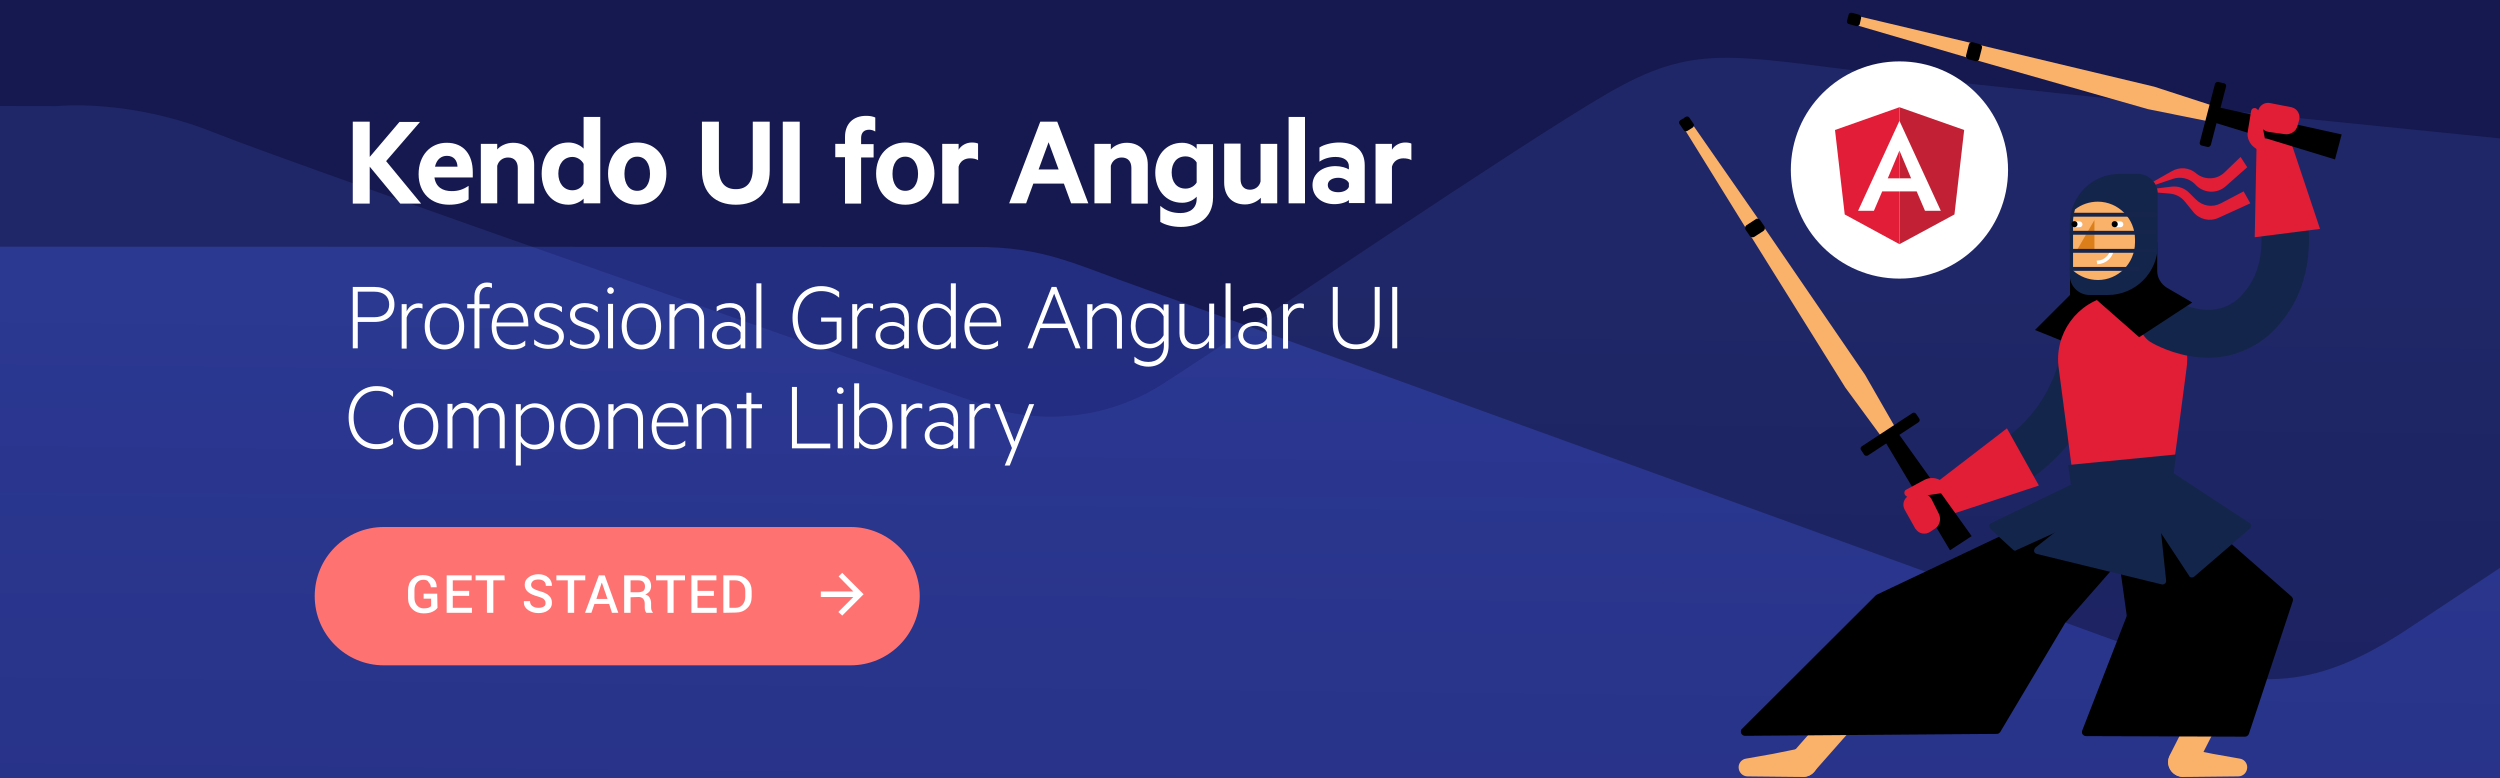 <?xml version="1.0" encoding="utf-8"?>
<!-- Generator: Adobe Illustrator 24.3.0, SVG Export Plug-In . SVG Version: 6.00 Build 0)  -->
<svg version="1.1" xmlns="http://www.w3.org/2000/svg" xmlns:xlink="http://www.w3.org/1999/xlink" x="0px" y="0px"
	 viewBox="0 0 900 280" style="enable-background:new 0 0 900 280;" xml:space="preserve">
<rect x="0" y="0" width="900" height="280" fill="#333333" stroke="none"/>
<style type="text/css">
	.st0{clip-path:url(#SVGID_2_);}
	.st1{fill:#151950;}
	.st2{fill:url(#Path_566_3_);}
	.st3{opacity:0.154;fill:url(#Path_565_3_);enable-background:new    ;}
	.st4{fill:#FF7272;}
	.st5{enable-background:new    ;}
	.st6{fill:#FFFFFF;}
	.st7{fill:#E11D37;}
	.st8{fill:#C22035;}
	.st9{fill:#14254C;}
	.st10{fill:#E21E36;}
	.st11{fill:#FAB16A;}
	.st12{fill:none;}
	.st13{fill:#DC7F1B;}
	.st14{fill:#15254B;}
	.st15{clip-path:url(#SVGID_4_);}
	.st16{fill:url(#Path_566_4_);}
	.st17{opacity:0.154;fill:url(#Path_565_4_);enable-background:new    ;}
	.st18{fill:#5CE22B;}
</style>
<g>
	<g>
		<defs>
			<rect id="SVGID_1_" width="900" height="280"/>
		</defs>
		<clipPath id="SVGID_2_">
			<use xlink:href="#SVGID_1_"  style="overflow:visible;"/>
		</clipPath>
		<g class="st0">
			<path id="Path_553" class="st1" d="M-350.7-2.4h1401v284.6h-1401L-350.7-2.4L-350.7-2.4z"/>
			
				<linearGradient id="Path_566_3_" gradientUnits="userSpaceOnUse" x1="-193.774" y1="65.025" x2="-193.801" y2="63.274" gradientTransform="matrix(1923.19 0 0 -391.59 373166.844 25256.037)">
				<stop  offset="0" style="stop-color:#3A55DA;stop-opacity:0.306"/>
				<stop  offset="1" style="stop-color:#282F89;stop-opacity:0.698"/>
			</linearGradient>
			<path id="Path_566" class="st2" d="M-13.7,88.8c0,0-16.5,4.1-53.9-13.6S-303-35.7-303-35.7v318.1h1561.7l0.7-317.3
				c0,0-358.1,238.7-393,261.6s-55.8,21.8-95.2,7.5c-39.4-14.4-335.2-121.8-360-130.5s-35.1-14.8-60.1-14.8
				C326.1,88.9-13.7,88.8-13.7,88.8z"/>
			
				<linearGradient id="Path_565_3_" gradientUnits="userSpaceOnUse" x1="-193.925" y1="64.098" x2="-194.005" y2="62.725" gradientTransform="matrix(1920.274 0 0 -359.557 372604.094 23139.994)">
				<stop  offset="0" style="stop-color:#5777EA"/>
				<stop  offset="1" style="stop-color:#282F89;stop-opacity:0.698"/>
			</linearGradient>
			<path id="Path_565" class="st3" d="M-625.6,271.5c0,0,195.5-173.9,228.4-205.1s56.4-27.6,77.5-28.2c21.1-0.7,340.2,0,340.2,0
				s25.8-2.8,56.5,9.5s280.3,99.2,280.3,99.2s30.4,11.1,61.5-8.8C450,118,547.2,51.9,578.6,33.7c31.4-18.2,44.2-13.7,98.1-7.2
				s256,26.6,256,26.6l-0.2,259.6l-1558.1-0.4L-625.6,271.5z"/>
			<g id="_900_x_280_GitHub_B">
				<g id="Group_1238" transform="translate(41 29.219)">
					<g id="Group_1237" transform="translate(24 135)">
						<path id="Rectangle_1145" class="st4" d="M73.2,25.5h168c13.7,0,24.9,11.1,24.9,24.9l0,0c0,13.7-11.1,24.9-24.9,24.9h-168
							c-13.8,0-24.9-11.2-24.9-24.9l0,0C48.3,36.6,59.4,25.5,73.2,25.5z"/>
						<g class="st5">
							<path class="st6" d="M92.5,54.6c-0.4,0.5-0.9,1-1.8,1.4c-0.8,0.4-1.9,0.6-3.2,0.6c-1.6,0-3-0.5-4-1.5c-1.1-1-1.6-2.4-1.6-4
								v-2.8c0-1.6,0.5-3,1.5-4s2.3-1.5,3.8-1.5c1.6,0,2.8,0.4,3.7,1.2c0.9,0.8,1.3,1.8,1.3,3.1v0.1h-2.1c0-0.7-0.3-1.3-0.8-1.8
								c-0.3-0.7-1-0.9-1.9-0.9s-1.7,0.3-2.3,1s-0.9,1.6-0.9,2.7V51c0,1.1,0.3,2,0.9,2.7s1.4,1.1,2.4,1.1c0.7,0,1.3-0.1,1.7-0.2
								c0.4-0.2,0.8-0.4,1-0.6v-2.7h-2.7v-1.8h4.9L92.5,54.6L92.5,54.6z"/>
							<path class="st6" d="M103.9,50.3H98v4.3h6.9v1.8h-9.1V42.9h9v1.8H98v3.8h5.9C103.9,48.5,103.9,50.3,103.9,50.3z"/>
							<path class="st6" d="M116.7,44.7h-4.1v11.7h-2.3V44.7h-4.1v-1.8h10.4L116.7,44.7L116.7,44.7z"/>
							<path class="st6" d="M131.4,52.9c0-0.6-0.2-1-0.6-1.4c-0.4-0.4-1.2-0.7-2.2-1c-1.5-0.4-2.7-0.9-3.5-1.6s-1.2-1.5-1.2-2.6
								c0-1.1,0.4-2,1.4-2.7c0.9-0.7,2.1-1.1,3.5-1.1c1.5,0,2.7,0.4,3.6,1.2c0.9,0.8,1.3,1.8,1.3,2.9v0.1h-2.2
								c0-0.7-0.2-1.3-0.7-1.7s-1.1-0.6-2-0.6c-0.8,0-1.5,0.2-1.9,0.5c-0.4,0.4-0.7,0.8-0.7,1.4c0,0.5,0.2,0.9,0.7,1.3
								c0.5,0.3,1.3,0.7,2.4,1c1.5,0.4,2.6,0.9,3.3,1.6c0.8,0.7,1.1,1.6,1.1,2.6c0,1.1-0.4,2-1.4,2.7c-0.9,0.7-2.1,1-3.5,1
								c-1.4,0-2.6-0.4-3.7-1.1c-1.1-0.8-1.6-1.8-1.5-3.1v-0.1h2.2c0,0.8,0.3,1.4,0.9,1.8c0.6,0.4,1.3,0.6,2.2,0.6
								c0.8,0,1.5-0.2,1.9-0.5C131.2,53.9,131.4,53.5,131.4,52.9z"/>
							<path class="st6" d="M145.8,44.7h-4.1v11.7h-2.3V44.7h-4.1v-1.8h10.4v1.8H145.8z"/>
							<path class="st6" d="M154.3,53.2H149l-1.1,3.2h-2.3l5-13.5h2.1l4.9,13.5h-2.3L154.3,53.2z M149.7,51.4h4l-2-5.8h-0.1
								L149.7,51.4z"/>
							<path class="st6" d="M162,50.8v5.6h-2.3V42.9h5c1.5,0,2.7,0.3,3.5,1s1.2,1.7,1.2,2.9c0,0.7-0.2,1.3-0.5,1.8
								c-0.4,0.5-0.9,0.9-1.6,1.2c0.8,0.2,1.3,0.6,1.6,1.2c0.3,0.5,0.5,1.2,0.5,2v1.1c0,0.4,0,0.8,0.1,1.2s0.3,0.7,0.5,0.9v0.2h-2.3
								c-0.2-0.2-0.4-0.5-0.5-1c-0.1-0.4-0.1-0.9-0.1-1.3V53c0-0.7-0.2-1.2-0.6-1.7c-0.4-0.4-0.9-0.6-1.6-0.6L162,50.8L162,50.8z
								 M162,49h2.6c0.9,0,1.6-0.2,2-0.5s0.6-0.9,0.6-1.6s-0.2-1.2-0.6-1.6c-0.4-0.4-1-0.6-1.9-0.6H162V49z"/>
							<path class="st6" d="M181.6,44.7h-4.1v11.7h-2.2V44.7h-4.1v-1.8h10.4L181.6,44.7L181.6,44.7z"/>
							<path class="st6" d="M192,50.3h-5.9v4.3h6.9v1.8h-9.1V42.9h9v1.8h-6.8v3.8h5.9L192,50.3L192,50.3z"/>
							<path class="st6" d="M195.4,56.4V42.9h4.4c1.7,0,3.1,0.5,4.2,1.6c1.1,1.1,1.6,2.4,1.6,4.1v2c0,1.7-0.5,3.1-1.6,4.1
								c-1.1,1.1-2.5,1.6-4.2,1.6L195.4,56.4L195.4,56.4z M197.6,44.7v9.9h2.1c1.1,0,2-0.4,2.6-1.1s1-1.7,1-2.8v-2.1
								c0-1.1-0.3-2.1-1-2.8c-0.6-0.7-1.5-1.1-2.6-1.1H197.6z"/>
						</g>
					</g>
					<g class="st5">
						<path class="st6" d="M254.5,185.6v-1.9h11.7l-5.3-5.4l1.3-1.3l7.7,7.7l-7.7,7.7l-1.4-1.3l5.4-5.4h-11.7L254.5,185.6
							L254.5,185.6z"/>
					</g>
				</g>
				<g>
					<g>
						<circle class="st6" cx="683.8" cy="61.2" r="39.1"/>
						<g>
							<polygon class="st7" points="660.6,46.8 664.1,77.2 683.8,87.9 683.8,38.6 							"/>
							<polygon class="st8" points="707.1,46.8 703.6,77.2 683.8,87.9 683.8,38.6 							"/>
							<path class="st6" d="M693,75.9h5.7l-14.9-32.4l-14.9,32.4h5.7l3-7H690L693,75.9z M679.6,64.2l4.2-10l4.2,10H679.6z"/>
						</g>
					</g>
					<g>
						<polygon points="745.2,106.2 732.6,118.8 743.5,123.2 756.8,109.5 756.8,92.2 745.2,92.2 						"/>
						<path class="st9" d="M718.6,178.5c-4.8,0-8.6-3.9-8.5-8.7c0-3.2,1.8-6.1,4.7-7.6c7.1-3.6,13.4-8.8,18.2-15.2
							c5.3-7.2,8.6-15.6,9.7-24.4c0.9-4.7,5.4-7.7,10.1-6.9c4.3,0.8,7.3,4.7,7,9c-2.8,22.7-16.8,42.5-37.2,52.8
							C721.3,178.1,720,178.5,718.6,178.5z"/>
						<path class="st10" d="M781,179.3l-33.2,4l-6.6-50.3c-2-12.7,6.6-24.6,19.3-26.6c1.2-0.2,2.5-0.3,3.7-0.3l0,0
							c12.8,0,23.2,10.4,23.2,23.2c0,1.2-0.1,2.5-0.3,3.7L781,179.3z"/>
						<path class="st9" d="M795,128.8c-9.5,0-17.3-3.7-20.2-5.3c-4.2-2.2-5.8-7.5-3.6-11.7c2.2-4.2,7.5-5.8,11.7-3.6
							c0.1,0,0.1,0.1,0.2,0.1c1.7,1,10.7,5.5,18.7,1.8c3.7-1.7,5.8-4.4,7-6c6.7-8.7,5.5-20.2,4.7-24.7c-0.5-4.7,2.9-9,7.6-9.5
							c4.3-0.5,8.3,2.3,9.3,6.5c1.2,6.7,2.8,23.9-8,38.1c-1.8,2.3-5.9,7.8-13.5,11.2C804.6,127.8,799.8,128.8,795,128.8z"/>
						<polygon class="st10" points="812.4,50.6 811.7,85.4 835.2,82.4 823.7,48 						"/>
						<path class="st11" d="M785.6,279.6c-0.8,0-1.6-0.2-2.3-0.6c-2.5-1.3-3.5-4.4-2.3-6.9c0,0,0,0,0,0l21.8-42.9
							c1.4-2.5,4.5-3.4,7-2c2.3,1.3,3.3,4.2,2.2,6.6l-21.8,42.9C789.3,278.5,787.5,279.6,785.6,279.6z"/>
						<path class="st11" d="M780.6,274.1c-0.2,2.9,2.1,5.4,5,5.6c0.1,0,0.2,0,0.3,0h2l17.9-0.2c1.8,0,3.2-1.5,3.2-3.3
							c0-1.6-1.2-2.9-2.7-3.1l-9.6-1.7l-9.9-2c-2.9-0.6-5.6,1.3-6.2,4.2C780.7,273.7,780.7,273.9,780.6,274.1L780.6,274.1z"/>
						<path class="st11" d="M649.2,279.6c-1.3,0-2.5-0.5-3.4-1.3c-2.1-1.9-2.3-5.1-0.5-7.3l40.9-46.4c1.9-2.2,5.1-2.4,7.3-0.6
							s2.4,5.1,0.6,7.3c0,0-0.1,0.1-0.1,0.1l-40.9,46.4C652.1,279,650.7,279.6,649.2,279.6z"/>
						<path class="st11" d="M654.4,274.1c0.2,2.9-2,5.4-4.9,5.6c-0.1,0-0.3,0-0.4,0h-2l-18-0.2c-1.8,0-3.2-1.5-3.2-3.3
							c0-1.6,1.2-2.9,2.7-3.1l9.6-1.7l9.9-2c2.8-0.6,5.6,1.2,6.2,4.1C654.3,273.7,654.4,273.9,654.4,274.1z"/>
						<path d="M773.1,190.5L743.7,224c-0.1,0-0.1,0.1-0.2,0.2l-23.4,39.3c-0.3,0.4-0.7,0.7-1.2,0.7l-90.7,0.7
							c-0.8,0-1.5-0.7-1.5-1.5c0-0.4,0.1-0.8,0.4-1l48.1-48l0.4-0.3l73.2-34.7c0.4-0.2,0.8-0.2,1.2,0l22.5,8.8
							c0.8,0.3,1.2,1.1,0.9,1.9C773.3,190.2,773.2,190.4,773.1,190.5z"/>
						<path d="M776.6,172.4l48.4,42.4c0.4,0.4,0.6,1,0.4,1.6l-15.8,47.8c-0.2,0.6-0.8,1-1.4,1L751,265c-0.8,0-1.5-0.6-1.5-1.4
							c0-0.2,0-0.4,0.1-0.6l15.9-40.9c0.1-0.2,0.1-0.5,0.1-0.7l-6.1-43.6c-0.1-0.7,0.4-1.4,1.1-1.6l14.6-4
							C775.7,172,776.2,172.1,776.6,172.4z"/>
						<path class="st9" d="M744.5,167.4l38.9-3.8l-1.7,13.8c-1.1,8.8-8.5,15.5-17.4,15.8l0,0c-9.1,0.2-16.9-6.3-18.3-15.3
							L744.5,167.4z"/>
						<g>
							<path class="st9" d="M810,190.3l-20.1,17.3c-0.5,0.4-1.3,0.4-1.7-0.1c0-0.1-0.1-0.1-0.1-0.2l-19.1-29
								c-0.4-0.6-0.2-1.4,0.4-1.7l11-6.8c0.4-0.2,0.9-0.2,1.3,0l28.2,18.5c0.6,0.4,0.7,1.2,0.4,1.7
								C810.2,190.2,810.1,190.3,810,190.3z"/>
							<path class="st9" d="M724.7,197.9l-8.2-7.5c-0.5-0.5-0.5-1.3-0.1-1.8c0.1-0.1,0.2-0.2,0.4-0.3l31.6-15.2
								c0.5-0.2,1-0.1,1.4,0.2l8.3,8.2c0.5,0.5,0.5,1.3,0,1.8c-0.1,0.1-0.2,0.2-0.4,0.3l-31.7,14.4
								C725.6,198.4,725.1,198.3,724.7,197.9z"/>
							<path class="st9" d="M732.8,197.1l22-17.3c0.1-0.1,0.3-0.2,0.4-0.2l19.5-5.9c0.7-0.2,1.4,0.2,1.5,0.9c0,0.1,0,0.1,0,0.2
								l3.6,34.2c0.1,0.7-0.4,1.3-1.1,1.4c-0.1,0-0.3,0-0.4,0l-45.1-11c-0.7-0.2-1.1-0.8-0.9-1.5
								C732.5,197.5,732.6,197.3,732.8,197.1z"/>
						</g>
						<g>
							<path class="st10" d="M769.2,68.8l12.7-7.2c2.8-1.6,6.3-1.3,8.7,0.8l0,0c3,2.5,7.5,2.4,10.3-0.4l5.7-5.5l2.4,3.7l-7.8,6.9
								c-3,2.6-7.4,2.5-10.3-0.1l-1-1c-2.1-1.9-5-2.5-7.7-1.6L769.2,68.8z"/>
							<path class="st10" d="M769.4,68.7l12.3-1.5c2.4-0.3,4.7,0.5,6.4,2.2l2.4,2.4c2.4,2.4,6,3,9,1.4l8.2-4.3l2.4,4.3l-11.4,5.2
								c-3.2,1.5-7,0.6-9.2-2.2l-3-3.7c-1.3-1.6-3.2-2.6-5.3-2.8L769.4,68.7z"/>
							<path d="M752.8,106.2l17.3,15.2l19.1-12.5l-9.1-5.3c-2.1-1.3-3.5-3.6-3.5-6V87.4h-23.8V106.2z"/>
							<path class="st9" d="M745.1,80.6V99c0,4,3.2,7.2,7.2,7.2c0,0,0,0,0,0h6.5c10,0,18-8.1,18-18V69.8c0-4-3.2-7.2-7.2-7.2
								c0,0,0,0,0,0h-6.5C753.2,62.5,745.1,70.6,745.1,80.6C745.1,80.6,745.1,80.6,745.1,80.6z"/>
							<path class="st11" d="M768.6,87.3v-1.2c0-7.4-6-13.5-13.4-13.5l0,0c-3,0-5.9,1-8.2,2.8c-0.5,1.7-0.8,3.4-0.7,5.2v16.8
								c2.5,2.2,5.6,3.4,9,3.4l0,0C762.5,100.8,768.6,94.8,768.6,87.3z"/>
							<path class="st6" d="M755,95.1l-0.2-1.3h0.3c1.2,0,2.3-0.5,3.1-1.3c0.8-0.7,1.4-1.7,1.5-2.8l1.3,0.2
								c-0.2,1.4-0.9,2.7-1.9,3.6c-1.1,1-2.4,1.5-3.9,1.6L755,95.1z"/>
							<path class="st12" d="M769.6,82.9c0-9-6.7-16.7-15.7-17.9c-5.5,3.2-8.9,9.1-8.9,15.5V99c0,0.3,0,0.5,0,0.8
								c2.1,0.8,4.3,1.2,6.5,1.2C761.5,101,769.6,92.9,769.6,82.9z"/>
							<polygon class="st13" points="747.5,90.4 754,90.4 754,79.2 							"/>
							<rect x="746" y="76.6" class="st14" width="30.4" height="1.4"/>
							<rect x="745.1" y="83.1" class="st14" width="31.2" height="1.4"/>
							<rect x="745.1" y="96.1" class="st14" width="25.1" height="1.4"/>
							<rect x="745.1" y="89.6" class="st14" width="31.2" height="1.4"/>
							<path class="st6" d="M763.4,81.8h-1.5c-0.6,0-1-0.5-1-1l0,0c0-0.6,0.5-1.1,1-1.1h1.5c0.6,0,1,0.5,1,1.1l0,0
								C764.4,81.4,763.9,81.8,763.4,81.8z"/>
							<path class="st6" d="M748.6,81.8h-1.5c-0.6,0-1-0.5-1-1l0,0c0-0.6,0.5-1.1,1-1.1h1.5c0.6,0,1.1,0.5,1.1,1.1v0l0,0
								C749.7,81.4,749.2,81.8,748.6,81.8z"/>
							<circle cx="761.3" cy="80.7" r="1.1"/>
							<circle cx="746.8" cy="80.7" r="1.1"/>
						</g>
						<g>
							<path class="st11" d="M798.6,38.7l-23.1-7.5l-62.8-15L667.3,5.4c-0.8-0.2-1.7,0.3-2,1.1l0,0c-0.2,0.8,0.3,1.7,1.1,2
								l44.8,13.1l62.1,17.7l23.8,4.8L798.6,38.7z"/>
							<path d="M707.8,19.9l1-3.9c0.2-0.6,0.8-1,1.4-0.8l2.5,0.7c0.6,0.2,1,0.8,0.8,1.4l-1,3.9c-0.1,0.6-0.7,1-1.4,0.8c0,0,0,0,0,0
								l-2.6-0.7C708,21.1,707.6,20.5,707.8,19.9z"/>
							<path d="M664.9,7.5l0.6-2.2c0.1-0.5,0.6-0.8,1.2-0.7c0,0,0,0,0,0l2.6,0.7c0.5,0.1,0.8,0.7,0.7,1.2c0,0,0,0,0,0l-0.5,2.2
								c-0.1,0.5-0.7,0.8-1.2,0.7l-2.6-0.7C665.1,8.6,664.8,8.1,664.9,7.5z"/>
							<polygon points="840.6,57.4 843,48.4 798.5,38.6 797.1,44.1 							"/>
							<path d="M791.9,51.3l5.5-21.1c0.2-0.5,0.7-0.8,1.2-0.7l2.1,0.5c0.5,0.1,0.8,0.6,0.7,1.1l-5.5,21.1c-0.2,0.5-0.7,0.8-1.2,0.7
								l-2.1-0.5C792.1,52.3,791.8,51.8,791.9,51.3C791.9,51.3,791.9,51.3,791.9,51.3z"/>
						</g>
						<path class="st10" d="M824.9,38.6l-7.7-1.5c-2-0.4-3.9,0.9-4.3,2.9c-0.1,0.4-0.1,0.7,0,1.1l0.3,2.7c0.2,1.9,1.7,3.4,3.6,3.7
							l5.7,0.8c2.1,0.3,4.1-1,4.6-3l0.6-2.1c0.5-1.9-0.6-4-2.5-4.5C825.1,38.6,825,38.6,824.9,38.6z"/>
						<path class="st10" d="M816.6,56.7l-5-3.6c-1.8-1.3-2.8-3.6-2.4-5.8l1.2-7.3c0.1-0.7,0.7-1.2,1.4-1.1c0.2,0,0.5,0.1,0.6,0.3
							l0.7,0.5c0.2,0.2,0.4,0.5,0.5,0.7L816.6,56.7z"/>
						<polygon class="st10" points="694.9,175.4 722.5,154.2 734,174.8 699.6,186.1 						"/>
						<g>
							<path class="st11" d="M678.7,159.1l-14.4-19.6l-34.2-54.8L605.5,45c-0.5-0.7-0.2-1.7,0.5-2.2l0,0c0.7-0.5,1.7-0.3,2.2,0.4
								l26.7,38.4l36.5,53.3l12.1,21.1L678.7,159.1z"/>
							<path d="M632.1,78.9l-3.4,2.2c-0.5,0.4-0.6,1-0.3,1.6l1.5,2.2c0.3,0.5,1,0.7,1.6,0.4c0,0,0,0,0,0l3.4-2.2
								c0.5-0.4,0.6-1.1,0.3-1.6l-1.5-2.2C633.3,78.7,632.6,78.5,632.1,78.9z"/>
							<path d="M606.8,42.1l-1.9,1.2c-0.4,0.3-0.6,0.9-0.3,1.3c0,0,0,0,0,0l1.5,2.2c0.3,0.5,0.9,0.6,1.4,0.3l1.9-1.2
								c0.4-0.3,0.6-0.9,0.3-1.3c0,0,0,0,0,0l-1.5-2.2C607.9,41.9,607.3,41.8,606.8,42.1z"/>
							<polygon points="709.8,193 702,198.1 678.6,158.9 683.3,155.9 							"/>
							<path d="M688.5,148.7l-18.3,12c-0.4,0.3-0.5,0.8-0.3,1.2c0,0,0,0,0,0l1.2,1.8c0.3,0.4,0.8,0.5,1.3,0.3c0,0,0,0,0,0l18.3-12
								c0.4-0.3,0.5-0.8,0.3-1.2c0,0,0,0,0,0l-1.2-1.8C689.5,148.6,689,148.4,688.5,148.7C688.6,148.7,688.5,148.7,688.5,148.7z"/>
						</g>
						<path class="st10" d="M689.5,190.3l-3.8-6.8c-1-1.8-0.4-4,1.4-5c0.3-0.2,0.7-0.3,1-0.4l2.6-0.5c1.9-0.4,3.8,0.5,4.7,2.2
							l2.6,5.2c0.9,1.9,0.3,4.2-1.4,5.3l-1.8,1.2c-1.7,1.1-4,0.7-5.1-1C689.6,190.5,689.5,190.4,689.5,190.3z"/>
						<path class="st10" d="M704,176.8l-5-3.6c-1.8-1.3-4.3-1.5-6.3-0.4l-6.5,3.5c-0.6,0.3-0.8,1.1-0.5,1.7c0.1,0.2,0.3,0.4,0.4,0.5
							l0.7,0.5c0.3,0.2,0.6,0.3,0.9,0.2L704,176.8z"/>
					</g>
				</g>
			</g>
		</g>
	</g>
</g>
<g>
	<path class="st6" d="M128.8,115.9v9.5h-1.8v-22.1h7.8c4.3,0,7.2,2.2,7.2,6.3c0,4.1-2.8,6.3-7.2,6.3H128.8z M134.7,105h-5.9v9.2h5.9
		c3.4,0,5.4-1.7,5.4-4.6C140.1,106.7,138.1,105,134.7,105z"/>
	<path class="st6" d="M152.1,111.1c-0.4-0.2-0.9-0.3-1.5-0.3c-1.9,0-3.5,1.4-4.2,3.5v11.2h-1.8v-16h1.8v2.6c0.7-1.6,2.3-2.9,4.3-2.9
		c0.6,0,1,0.1,1.4,0.2V111.1z"/>
	<path class="st6" d="M160,125.8c-4.2,0-7.1-3.4-7.1-8.3c0-4.9,2.8-8.3,7.1-8.3c4.2,0,7.1,3.4,7.1,8.3
		C167.1,122.4,164.3,125.8,160,125.8z M160,110.7c-3.2,0-5.3,2.7-5.3,6.7c0,4,2.1,6.7,5.3,6.7c3.2,0,5.3-2.7,5.3-6.7
		C165.3,113.4,163.2,110.7,160,110.7z"/>
	<path class="st6" d="M177.1,103.7c-0.5-0.3-1-0.4-1.6-0.4c-1.7,0-2.9,1.2-2.9,3.5v2.7h3.7v1.5h-3.7v14.4h-1.8V111h-2.6v-1.5h2.6
		v-2.9c0-2.9,1.9-4.9,4.5-4.9c0.7,0,1.3,0.1,1.8,0.3V103.7z"/>
	<path class="st6" d="M184.6,124.2c1.8,0,3.1-0.4,4.5-1.6v1.8c-1.2,1-2.8,1.4-4.6,1.4c-4.5,0-7.5-3.2-7.5-8.2c0-4.9,2.7-8.5,6.9-8.5
		c4.2,0,6.3,3.2,6.3,7.8v0.6h-11.5C178.7,121.9,181.3,124.2,184.6,124.2z M178.8,116.1h9.7c-0.1-2.8-1.4-5.4-4.6-5.4
		C181.3,110.7,179.2,112.7,178.8,116.1z"/>
	<path class="st6" d="M192.3,122.2c1.4,1.2,3,1.9,5.1,1.9c2,0,3.8-0.8,3.8-2.8c0-1.4-0.9-2.2-2.5-2.8l-2.7-1
		c-2.2-0.8-3.7-1.8-3.7-4.2c0-2.7,2.4-4.2,5.3-4.2c1.7,0,3.4,0.5,4.7,1.4v1.9c-1.3-1-2.7-1.8-4.7-1.8c-1.9,0-3.5,0.9-3.5,2.6
		c0,1.5,1,2.1,2.7,2.7l2.8,1c2.2,0.8,3.4,2.1,3.4,4.2c0,2.9-2.5,4.5-5.6,4.5c-2.1,0-4-0.7-5.1-1.6V122.2z"/>
	<path class="st6" d="M205.2,122.2c1.4,1.2,3,1.9,5.1,1.9c2,0,3.8-0.8,3.8-2.8c0-1.4-0.9-2.2-2.5-2.8l-2.7-1
		c-2.2-0.8-3.7-1.8-3.7-4.2c0-2.7,2.4-4.2,5.3-4.2c1.7,0,3.4,0.5,4.7,1.4v1.9c-1.3-1-2.7-1.8-4.7-1.8c-1.9,0-3.5,0.9-3.5,2.6
		c0,1.5,1,2.1,2.7,2.7l2.8,1c2.2,0.8,3.4,2.1,3.4,4.2c0,2.9-2.5,4.5-5.6,4.5c-2.1,0-4-0.7-5.1-1.6V122.2z"/>
	<path class="st6" d="M219.8,105.8c-0.7,0-1.2-0.5-1.2-1.2c0-0.6,0.5-1.2,1.2-1.2s1.2,0.6,1.2,1.2
		C221,105.3,220.5,105.8,219.8,105.8z M220.7,125.4h-1.8v-16h1.8V125.4z"/>
	<path class="st6" d="M230.9,125.8c-4.2,0-7.1-3.4-7.1-8.3c0-4.9,2.8-8.3,7.1-8.3c4.2,0,7.1,3.4,7.1,8.3
		C238,122.4,235.1,125.8,230.9,125.8z M230.9,110.7c-3.2,0-5.3,2.7-5.3,6.7c0,4,2.1,6.7,5.3,6.7c3.2,0,5.3-2.7,5.3-6.7
		C236.2,113.4,234.1,110.7,230.9,110.7z"/>
	<path class="st6" d="M241.1,109.5h1.8v2.6c1-1.5,2.8-2.9,5.1-2.9c3.6,0,5.5,2.3,5.5,5.7v10.6h-1.8v-10.3c0-2.5-1.3-4.3-4.1-4.3
		c-2.2,0-4,1.5-4.8,3.5v11.2h-1.8V109.5z"/>
	<path class="st6" d="M266.6,114.3c0-2.2-1.5-3.6-4-3.6c-1.8,0-3.3,0.5-4.6,1.4v-1.7c1.1-0.7,2.8-1.3,4.8-1.3c3.4,0,5.5,1.9,5.5,5.1
		v11.2h-1.7v-1.5c-0.7,0.8-2.4,1.8-4.4,1.8c-3.2,0-5.9-1.9-5.9-4.9c0-3,2.7-4.9,6-4.9c1.9,0,3.6,0.9,4.4,1.7V114.3z M266.6,119.7
		c-0.5-1.4-2.3-2.4-4.2-2.4c-2.3,0-4.4,1.1-4.4,3.4s2.1,3.4,4.4,3.4c1.9,0,3.7-1,4.2-2.4V119.7z"/>
	<path class="st6" d="M274.1,125.4h-1.8V102h1.8V125.4z"/>
	<path class="st6" d="M301.2,122.1v-6.3h-5.6v-1.5h7.3v8.4c-2.1,2.4-4.9,3.1-7.6,3.1c-5.8,0-10-4.4-10-11.4c0-7,4.4-11.4,10.3-11.4
		c2.6,0,4.9,0.8,6.5,2.1v2.1c-1.9-1.7-4.1-2.4-6.5-2.4c-4.9,0-8.4,3.7-8.4,9.6c0,6,3.4,9.7,8.2,9.7
		C297.8,124.1,299.5,123.5,301.2,122.1z"/>
	<path class="st6" d="M314.3,111.1c-0.4-0.2-0.9-0.3-1.5-0.3c-1.9,0-3.5,1.4-4.2,3.5v11.2h-1.8v-16h1.8v2.6c0.7-1.6,2.3-2.9,4.3-2.9
		c0.6,0,1,0.1,1.4,0.2V111.1z"/>
	<path class="st6" d="M325.5,114.3c0-2.2-1.5-3.6-4-3.6c-1.8,0-3.3,0.5-4.6,1.4v-1.7c1.1-0.7,2.8-1.3,4.8-1.3c3.4,0,5.5,1.9,5.5,5.1
		v11.2h-1.7v-1.5c-0.7,0.8-2.4,1.8-4.4,1.8c-3.2,0-5.9-1.9-5.9-4.9c0-3,2.7-4.9,6-4.9c1.9,0,3.6,0.9,4.4,1.7V114.3z M325.5,119.7
		c-0.5-1.4-2.3-2.4-4.2-2.4c-2.3,0-4.4,1.1-4.4,3.4s2.1,3.4,4.4,3.4c1.9,0,3.7-1,4.2-2.4V119.7z"/>
	<path class="st6" d="M342.3,123.1c-0.9,1.4-2.8,2.7-5,2.7c-4.7,0-7-3.9-7-8.3c0-4.4,2.3-8.3,7-8.3c2.2,0,4.1,1.3,5,2.7V102h1.8
		v23.4h-1.8V123.1z M342.3,114c-1.1-2.1-2.9-3.2-4.8-3.2c-3.3,0-5.3,2.8-5.3,6.7c0,3.9,2,6.7,5.3,6.7c1.9,0,3.7-1.1,4.8-3.2V114z"/>
	<path class="st6" d="M354.8,124.2c1.8,0,3.1-0.4,4.5-1.6v1.8c-1.2,1-2.8,1.4-4.6,1.4c-4.5,0-7.5-3.2-7.5-8.2c0-4.9,2.7-8.5,6.9-8.5
		c4.2,0,6.3,3.2,6.3,7.8v0.6H349C349,121.9,351.5,124.2,354.8,124.2z M349.1,116.1h9.7c-0.1-2.8-1.4-5.4-4.6-5.4
		C351.5,110.7,349.5,112.7,349.1,116.1z"/>
	<path class="st6" d="M380.3,103.3l8.7,22.1h-1.8l-2.9-7.3h-9.8l-2.8,7.3h-1.8l8.7-22.1H380.3z M375.2,116.5h8.5l-4.2-10.8
		L375.2,116.5z"/>
	<path class="st6" d="M391.5,109.5h1.8v2.6c1-1.5,2.8-2.9,5.1-2.9c3.6,0,5.5,2.3,5.5,5.7v10.6h-1.8v-10.3c0-2.5-1.3-4.3-4.1-4.3
		c-2.2,0-4,1.5-4.8,3.5v11.2h-1.8V109.5z"/>
	<path class="st6" d="M418.9,122.8c-0.9,1.3-2.7,2.6-4.9,2.6c-4.6,0-6.9-3.9-6.9-8.1s2.2-8.1,6.9-8.1c2.2,0,4,1.3,4.9,2.7v-2.3h1.8
		v14.8c0,5.3-3.5,7.6-7.3,7.6c-2,0-3.8-0.6-5-1.5v-2.1c1.6,1.4,3.3,1.9,5,1.9c3.1,0,5.6-1.9,5.6-5.9V122.8z M418.9,113.9
		c-1-2-2.8-3.1-4.8-3.1c-3.3,0-5.3,2.7-5.3,6.5c0,3.8,1.9,6.5,5.3,6.5c1.9,0,3.7-1.2,4.8-3.1V113.9z"/>
	<path class="st6" d="M437,125.4h-1.8v-2.6c-1,1.5-2.8,2.9-5.1,2.9c-3.6,0-5.5-2.3-5.5-5.7v-10.6h1.8v10.3c0,2.5,1.3,4.3,4.1,4.3
		c2.2,0,4-1.5,4.8-3.5v-11.2h1.8V125.4z"/>
	<path class="st6" d="M443,125.4h-1.8V102h1.8V125.4z"/>
	<path class="st6" d="M456.1,114.3c0-2.2-1.5-3.6-4-3.6c-1.8,0-3.3,0.5-4.6,1.4v-1.7c1.1-0.7,2.8-1.3,4.8-1.3c3.4,0,5.5,1.9,5.5,5.1
		v11.2h-1.7v-1.5c-0.7,0.8-2.4,1.8-4.4,1.8c-3.2,0-5.9-1.9-5.9-4.9c0-3,2.7-4.9,6-4.9c1.9,0,3.6,0.9,4.4,1.7V114.3z M456.1,119.7
		c-0.5-1.4-2.3-2.4-4.2-2.4c-2.3,0-4.4,1.1-4.4,3.4s2.1,3.4,4.4,3.4c1.9,0,3.7-1,4.2-2.4V119.7z"/>
	<path class="st6" d="M469.4,111.1c-0.4-0.2-0.9-0.3-1.5-0.3c-1.9,0-3.5,1.4-4.2,3.5v11.2h-1.8v-16h1.8v2.6c0.7-1.6,2.3-2.9,4.3-2.9
		c0.6,0,1,0.1,1.4,0.2V111.1z"/>
	<path class="st6" d="M479.8,116.7v-13.4h1.8v13.1c0,5.2,2.8,7.6,6.6,7.6c3.8,0,6.7-2.4,6.7-7.6v-13.1h1.8v13.4c0,6.1-3.7,9-8.5,9
		C483.5,125.8,479.8,122.8,479.8,116.7z"/>
	<path class="st6" d="M503,125.4h-1.8v-22.1h1.8V125.4z"/>
	<path class="st6" d="M135.5,139c2.7,0,4.6,0.7,6,1.9v2c-1.8-1.6-3.7-2.2-6-2.2c-4.7,0-8.2,3.7-8.2,9.6s3.5,9.6,8.2,9.6
		c2.3,0,4.2-0.6,6-2.2v2.1c-1.5,1.2-3.4,1.9-6,1.9c-5.6,0-10-4.4-10-11.4S129.9,139,135.5,139z"/>
	<path class="st6" d="M150.7,161.8c-4.2,0-7.1-3.4-7.1-8.3s2.8-8.3,7.1-8.3c4.2,0,7.1,3.4,7.1,8.3S154.9,161.8,150.7,161.8z
		 M150.7,146.7c-3.2,0-5.3,2.7-5.3,6.7s2.1,6.7,5.3,6.7c3.2,0,5.3-2.7,5.3-6.7S153.9,146.7,150.7,146.7z"/>
	<path class="st6" d="M176.8,145.1c3.2,0,4.9,2.3,4.9,5.5v10.8h-1.8v-10.5c0-2.4-1.1-4.1-3.4-4.1c-2,0-3.6,1.4-4.2,3.3v11.3h-1.8
		v-10.5c0-2.4-1.1-4.1-3.4-4.1c-2,0-3.6,1.4-4.2,3.3v11.3h-1.8v-16h1.8v2.4c0.8-1.5,2.4-2.8,4.6-2.8c2.3,0,3.8,1.3,4.5,3.1
		C172.7,146.6,174.5,145.1,176.8,145.1z"/>
	<path class="st6" d="M187.5,167.6h-1.8v-22.1h1.8v2.4c0.9-1.4,2.8-2.7,5-2.7c4.7,0,7,3.9,7,8.3c0,4.4-2.3,8.3-7,8.3
		c-2.2,0-4.1-1.3-5-2.7V167.6z M187.5,156.9c1.1,2.1,2.8,3.2,4.8,3.2c3.4,0,5.4-2.8,5.4-6.7s-2-6.7-5.4-6.7c-1.9,0-3.7,1.1-4.8,3.2
		V156.9z"/>
	<path class="st6" d="M208.8,161.8c-4.2,0-7.1-3.4-7.1-8.3s2.8-8.3,7.1-8.3c4.2,0,7.1,3.4,7.1,8.3S213,161.8,208.8,161.8z
		 M208.8,146.7c-3.2,0-5.3,2.7-5.3,6.7s2.1,6.7,5.3,6.7c3.2,0,5.3-2.7,5.3-6.7S212,146.7,208.8,146.7z"/>
	<path class="st6" d="M219.1,145.5h1.8v2.6c1-1.5,2.8-2.9,5.1-2.9c3.6,0,5.5,2.3,5.5,5.7v10.6h-1.8v-10.3c0-2.5-1.3-4.3-4.1-4.3
		c-2.2,0-4,1.5-4.8,3.5v11.2h-1.8V145.5z"/>
	<path class="st6" d="M242.2,160.2c1.8,0,3.1-0.4,4.5-1.6v1.8c-1.2,1-2.8,1.4-4.6,1.4c-4.5,0-7.5-3.2-7.5-8.2c0-4.9,2.7-8.5,6.9-8.5
		c4.2,0,6.3,3.2,6.3,7.8v0.6h-11.5C236.3,157.9,238.8,160.2,242.2,160.2z M236.4,152.1h9.7c-0.1-2.8-1.4-5.4-4.6-5.4
		C238.8,146.7,236.8,148.7,236.4,152.1z"/>
	<path class="st6" d="M250.9,145.5h1.8v2.6c1-1.5,2.8-2.9,5.1-2.9c3.6,0,5.5,2.3,5.5,5.7v10.6h-1.8v-10.3c0-2.5-1.3-4.3-4.1-4.3
		c-2.2,0-4,1.5-4.8,3.5v11.2h-1.8V145.5z"/>
	<path class="st6" d="M270.5,161.4h-1.8V147h-3.4v-1.5h3.4v-4.1h1.8v4.1h3.8v1.5h-3.8V161.4z"/>
	<path class="st6" d="M285.1,139.3h1.8v20.4h12v1.7h-13.8V139.3z"/>
	<path class="st6" d="M302.5,141.8c-0.7,0-1.2-0.5-1.2-1.2c0-0.6,0.5-1.2,1.2-1.2s1.2,0.6,1.2,1.2
		C303.8,141.3,303.2,141.8,302.5,141.8z M303.4,161.4h-1.8v-16h1.8V161.4z"/>
	<path class="st6" d="M309.3,161.4h-1.8V138h1.8v9.8c0.9-1.4,2.8-2.7,5-2.7c4.7,0,7,3.9,7,8.3c0,4.4-2.3,8.3-7,8.3
		c-2.2,0-4.1-1.3-5-2.7V161.4z M309.3,156.9c1.1,2.1,2.9,3.2,4.8,3.2c3.3,0,5.3-2.8,5.3-6.7s-2-6.7-5.3-6.7c-1.9,0-3.7,1.1-4.8,3.2
		V156.9z"/>
	<path class="st6" d="M332,147.1c-0.4-0.2-0.9-0.3-1.5-0.3c-1.9,0-3.5,1.4-4.2,3.5v11.2h-1.8v-16h1.8v2.6c0.7-1.6,2.3-2.9,4.3-2.9
		c0.6,0,1,0.1,1.4,0.2V147.1z"/>
	<path class="st6" d="M343.2,150.3c0-2.2-1.5-3.6-4-3.6c-1.8,0-3.3,0.5-4.6,1.4v-1.7c1.1-0.7,2.8-1.3,4.8-1.3c3.4,0,5.5,1.9,5.5,5.1
		v11.2h-1.7v-1.5c-0.7,0.8-2.4,1.8-4.4,1.8c-3.2,0-5.9-1.9-5.9-4.9c0-3,2.7-4.9,6-4.9c1.9,0,3.6,0.9,4.4,1.7V150.3z M343.2,155.7
		c-0.5-1.4-2.3-2.4-4.2-2.4c-2.3,0-4.4,1.1-4.4,3.4s2.1,3.4,4.4,3.4c1.9,0,3.7-1,4.2-2.4V155.7z"/>
	<path class="st6" d="M356.5,147.1c-0.4-0.2-0.9-0.3-1.5-0.3c-1.9,0-3.5,1.4-4.2,3.5v11.2H349v-16h1.8v2.6c0.7-1.6,2.3-2.9,4.3-2.9
		c0.6,0,1,0.1,1.4,0.2V147.1z"/>
	<path class="st6" d="M361.7,167.6l2.6-6.3l-6.3-15.8h1.9l5.3,13.5l5.3-13.5h1.8l-8.8,22.1H361.7z"/>
</g>
<g>
	<path class="st6" d="M133.1,56.5l10.7-12.6h7.4l-12.2,14.1l12.6,15.3h-7.5l-11-13.3v13.3h-6.1V43.8h6.1V56.5z"/>
	<path class="st6" d="M156.4,63.9c0.5,3.5,3,4.9,6.2,4.9c2.3,0,4-0.5,6.1-1.9v4.9c-1.8,1.3-4.2,1.9-7,1.9c-6.5,0-11-4.2-11-11
		c0-6.7,4.2-11.3,10.1-11.3c6.2,0,9.4,4.3,9.4,10.6v1.9H156.4z M156.6,60h8.1c-0.1-2.3-1.4-3.9-3.8-3.9
		C158.9,56.1,157.2,57.3,156.6,60z"/>
	<path class="st6" d="M173.1,51.8h5.9v2c1.1-1.3,3.3-2.4,5.7-2.4c4.8,0,7.6,3.2,7.6,7.9v14h-5.9V60.5c0-2.2-1.1-3.8-3.5-3.8
		c-1.8,0-3.4,1.1-3.9,3v13.5h-5.9V51.8z"/>
	<path class="st6" d="M210.1,71.5c-1,1.1-3.1,2.2-5.4,2.2c-6.2,0-9.7-5-9.7-11.2s3.5-11.2,9.7-11.2c2.3,0,4.4,1.1,5.4,2.2V42.1h6
		v31.1h-6V71.5z M210.1,59c-0.7-1.4-2.3-2.5-4-2.5c-3.2,0-5.1,2.6-5.1,6c0,3.4,1.9,6,5.1,6c1.8,0,3.4-1,4-2.5V59z"/>
	<path class="st6" d="M229.4,73.7c-6.2,0-10.5-4.6-10.5-11.2c0-6.6,4.3-11.2,10.5-11.2s10.5,4.6,10.5,11.2
		C239.9,69.1,235.7,73.7,229.4,73.7z M229.4,56.4c-3,0-4.6,2.6-4.6,6.2c0,3.5,1.6,6.1,4.6,6.1s4.6-2.6,4.6-6.1
		C234,59,232.4,56.4,229.4,56.4z"/>
	<path class="st6" d="M252.7,61.4V43.8h6.1v16.9c0,5,2.2,7.4,6.1,7.4c3.9,0,6.1-2.4,6.1-7.4V43.8h6.1v17.6c0,8.1-4.8,12.3-12.2,12.3
		C257.6,73.7,252.7,69.5,252.7,61.4z"/>
	<path class="st6" d="M287.9,73.2h-6.1V43.8h6.1V73.2z"/>
	<path class="st6" d="M315,47.3c-0.6-0.4-1.4-0.6-2.1-0.6c-1.8,0-2.9,1-2.9,3v2.2h4.5v4.8H310v16.6h-5.8V56.6h-3.5v-4.8h3.5v-2.5
		c0-4.8,3-7.6,7.6-7.6c1.4,0,2.4,0.2,3.3,0.6V47.3z"/>
	<path class="st6" d="M325.9,73.7c-6.2,0-10.5-4.6-10.5-11.2c0-6.6,4.3-11.2,10.5-11.2s10.5,4.6,10.5,11.2
		C336.3,69.1,332.1,73.7,325.9,73.7z M325.9,56.4c-3,0-4.6,2.6-4.6,6.2c0,3.5,1.6,6.1,4.6,6.1s4.6-2.6,4.6-6.1
		C330.5,59,328.8,56.4,325.9,56.4z"/>
	<path class="st6" d="M352.2,57.7c-0.8-0.5-1.9-0.7-3-0.7c-2,0-3.6,1.1-4.1,3v13.3h-5.9V51.8h5.9v2.1c0.9-1.5,2.7-2.6,4.8-2.6
		c1,0,1.9,0.2,2.2,0.4V57.7z"/>
	<path class="st6" d="M380.6,43.8l11.2,29.4h-6.2l-2.6-7.1h-11l-2.6,7.1h-6.1l11.2-29.4H380.6z M373.9,61h7.2l-3.6-9.8L373.9,61z"/>
	<path class="st6" d="M394,51.8h5.9v2c1.1-1.3,3.3-2.4,5.7-2.4c4.8,0,7.6,3.2,7.6,7.9v14h-5.9V60.5c0-2.2-1.1-3.8-3.5-3.8
		c-1.8,0-3.4,1.1-3.9,3v13.5H394V51.8z"/>
	<path class="st6" d="M430.8,70.8c-1,1.1-2.8,2.2-5.2,2.2c-6.2,0-9.7-5-9.7-10.8c0-5.8,3.5-10.8,9.7-10.8c2.4,0,4.3,1.1,5.2,2.2
		v-1.7h5.9v19.1c0,7.8-5.8,10.7-11.6,10.7c-2.9,0-5.6-0.7-7.4-1.8v-5.8c2.2,1.9,4.5,2.6,7.3,2.6c3.2,0,5.8-1.6,5.8-5.1V70.8z
		 M430.8,58.5c-0.7-1.2-2.2-2.2-4-2.2c-3.2,0-5,2.4-5,5.8c0,3.4,1.8,5.8,5,5.8c1.8,0,3.3-1,4-2.2V58.5z"/>
	<path class="st6" d="M459.8,73.2h-5.9v-2c-1.2,1.3-3.3,2.4-5.7,2.4c-4.8,0-7.5-3.2-7.5-7.9v-14h5.9v12.8c0,2.2,1.1,3.8,3.4,3.8
		c1.8,0,3.4-1.1,3.8-3V51.8h6V73.2z"/>
	<path class="st6" d="M469.8,73.2h-5.9V42.1h5.9V73.2z"/>
	<path class="st6" d="M485.6,59.9c0-2.1-1.8-3.4-4.8-3.4c-2.2,0-4.2,0.6-5.8,1.7v-5.1c1.5-1,4.3-1.8,7.1-1.8c5.9,0,9.2,3,9.2,8.2
		v13.6h-5.7v-1.1c-0.7,0.7-2.8,1.5-5.2,1.5c-4.3,0-7.9-2.5-7.9-6.9c0-4.1,3.6-6.8,8.3-6.8c1.9,0,3.9,0.6,4.8,1.2V59.9z M485.6,65.9
		c-0.5-1.1-2.1-1.9-3.8-1.9c-1.9,0-3.8,0.8-3.8,2.6c0,1.9,1.9,2.6,3.8,2.6c1.7,0,3.3-0.7,3.8-1.9V65.9z"/>
	<path class="st6" d="M508.2,57.7c-0.8-0.5-1.9-0.7-3-0.7c-2,0-3.6,1.1-4.1,3v13.3h-5.9V51.8h5.9v2.1c0.9-1.5,2.7-2.6,4.8-2.6
		c1,0,1.9,0.2,2.2,0.4V57.7z"/>
</g>
</svg>
